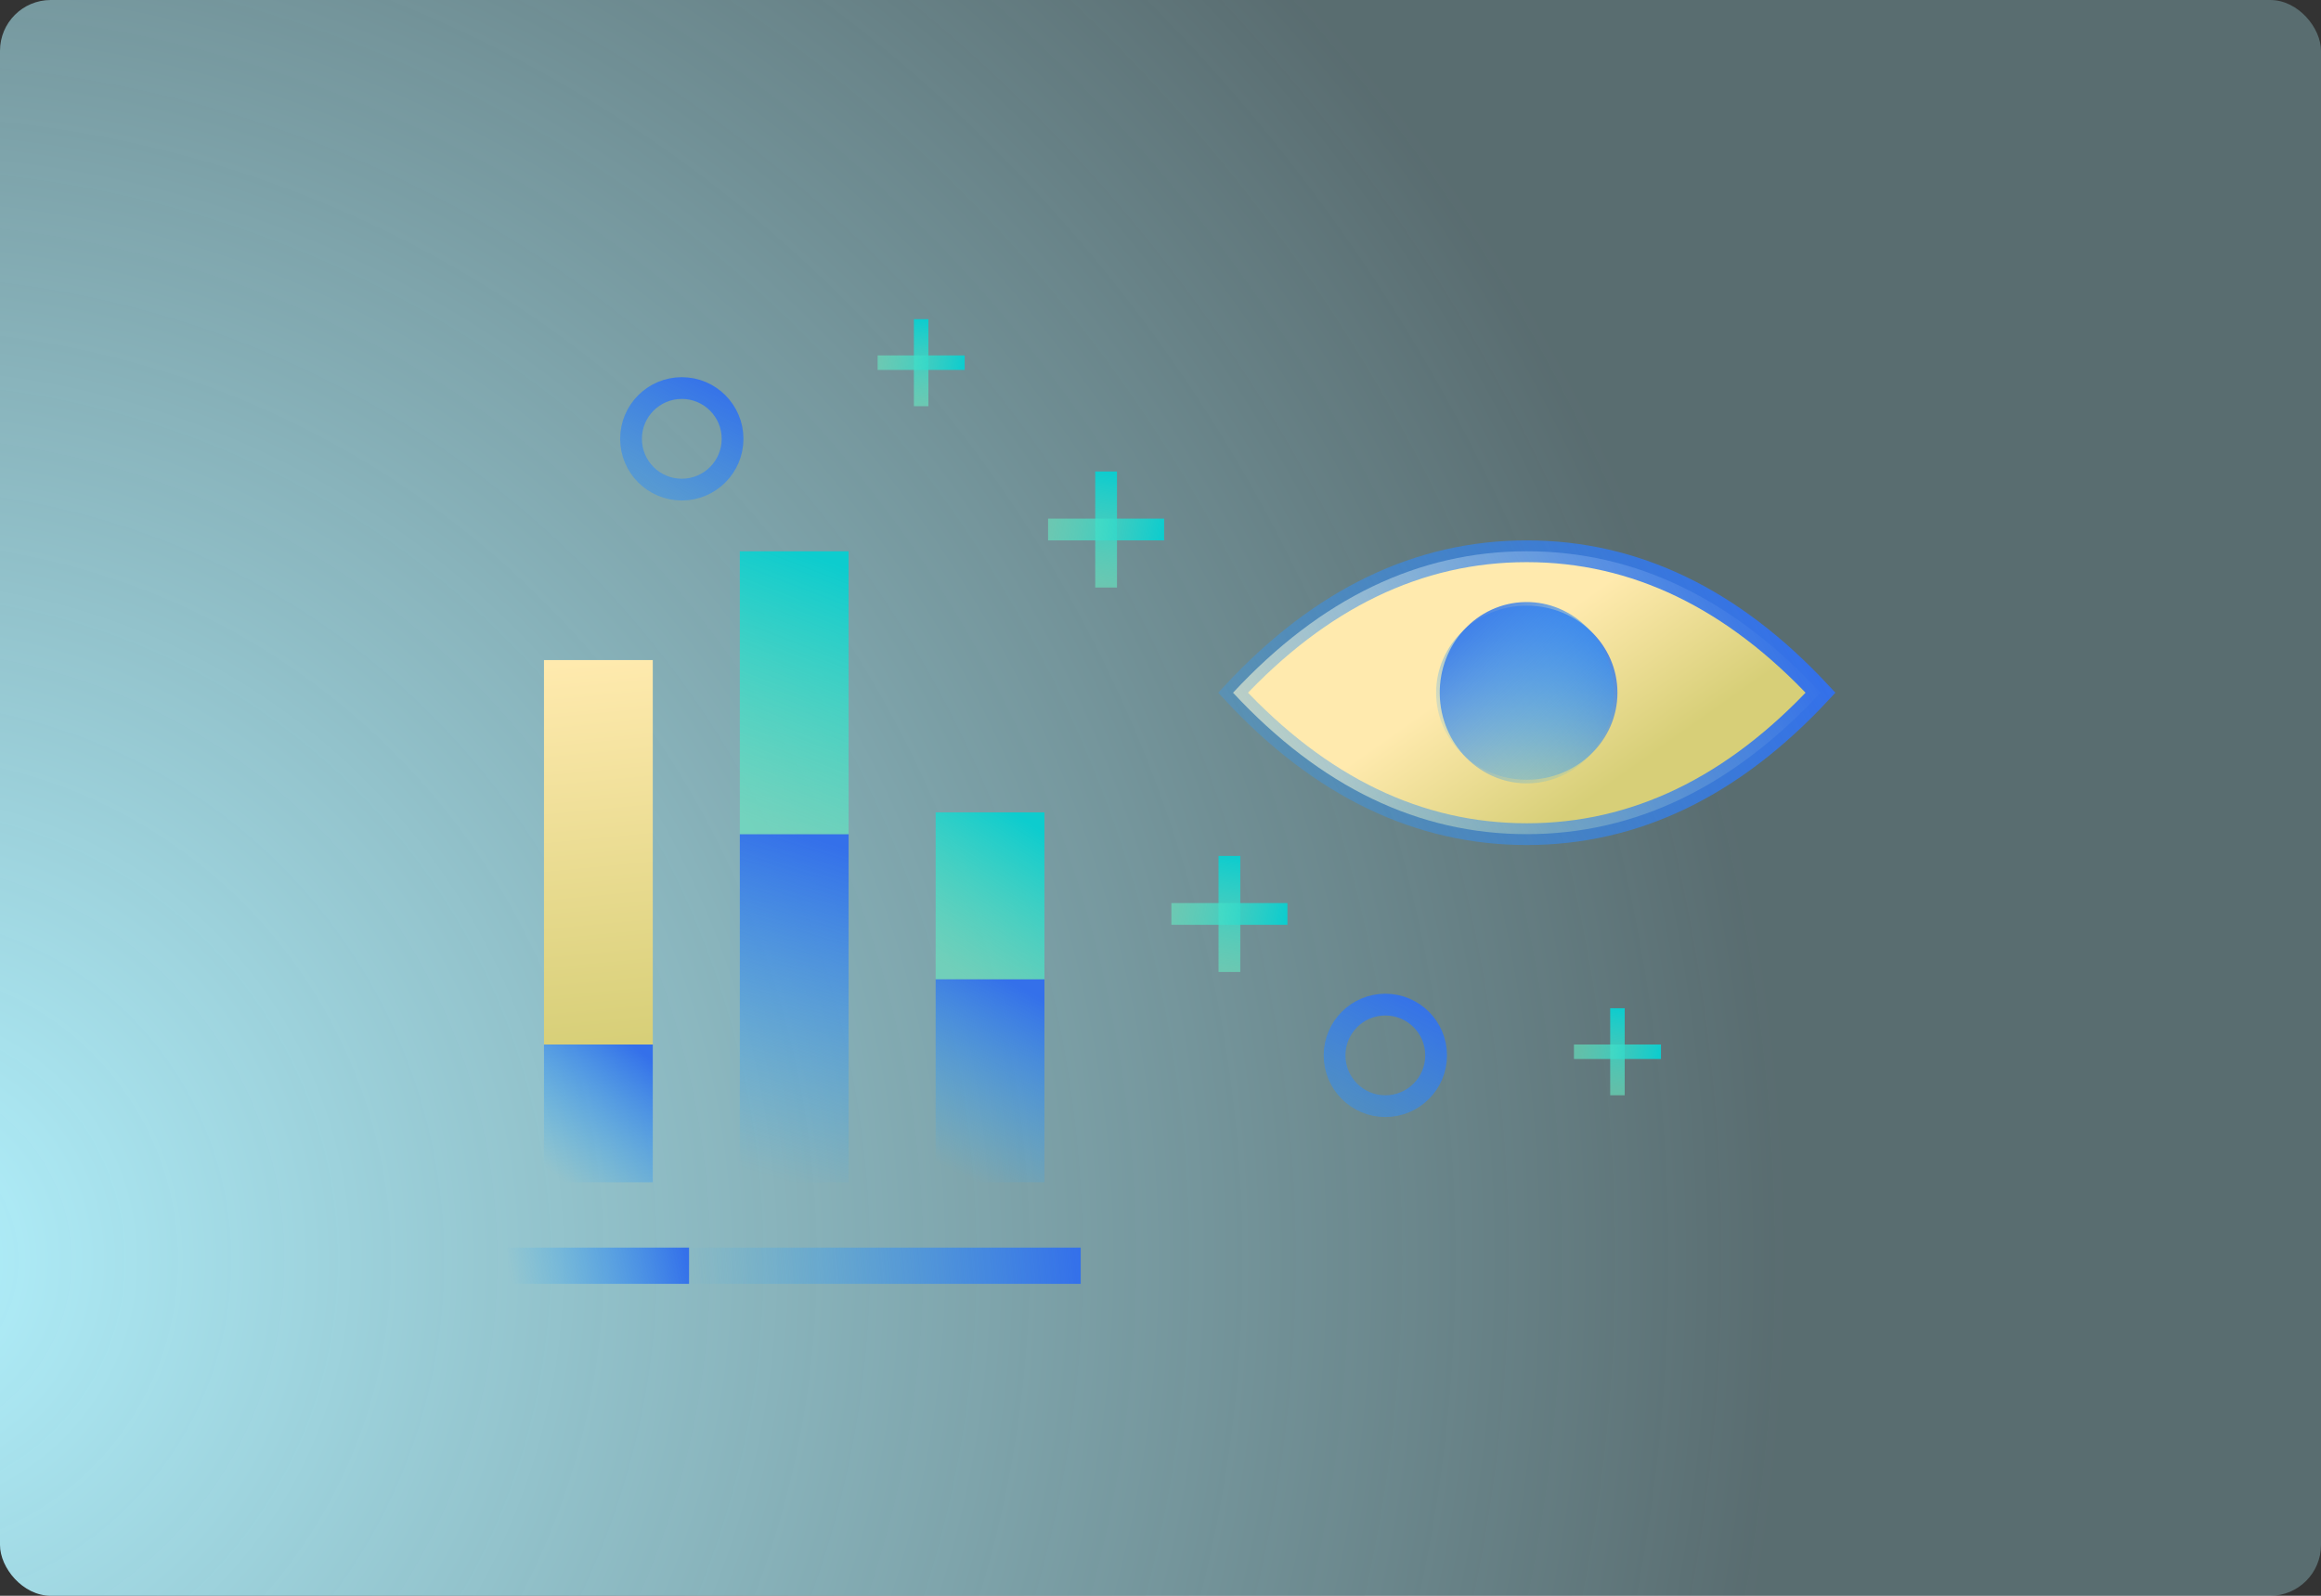 <?xml version="1.0" encoding="UTF-8"?>
<svg width="320px" height="220px" viewBox="0 0 320 220" version="1.1" xmlns="http://www.w3.org/2000/svg" xmlns:xlink="http://www.w3.org/1999/xlink">
    <rect x="0" y="0" width="320" height="220" fill="#333333" stroke="none"/>
    <title>Artboard Copy 8</title>
    <defs>
        <radialGradient cx="-4.81%" cy="78.921%" fx="-4.81%" fy="78.921%" r="118.68%" gradientTransform="translate(-0.048,0.789),scale(0.688,1),rotate(180),translate(0.048,-0.789)" id="radialGradient-1">
            <stop stop-color="#B2F2FE" offset="0%"></stop>
            <stop stop-color="#B2F2FE" stop-opacity="0.3" offset="100%"></stop>
        </radialGradient>
        <linearGradient x1="44.816%" y1="38.409%" x2="78.633%" y2="61.591%" id="linearGradient-2">
            <stop stop-color="#FFEAAE" offset="0%"></stop>
            <stop stop-color="#D7CF78" offset="100%"></stop>
        </linearGradient>
        <linearGradient x1="100%" y1="38.409%" x2="-46.599%" y2="76.073%" id="linearGradient-3">
            <stop stop-color="#3470EA" offset="0%"></stop>
            <stop stop-color="#32B1FE" stop-opacity="0" offset="100%"></stop>
        </linearGradient>
        <linearGradient x1="100%" y1="3.92%" x2="0%" y2="96.08%" id="linearGradient-4">
            <stop stop-color="#3470EA" offset="0%"></stop>
            <stop stop-color="#32B1FE" stop-opacity="0" offset="100%"></stop>
        </linearGradient>
        <linearGradient x1="100%" y1="-7.10542736e-13%" x2="-23.844%" y2="232.97%" id="linearGradient-5">
            <stop stop-color="#3470EA" offset="0%"></stop>
            <stop stop-color="#32B1FE" stop-opacity="0" offset="100%"></stop>
        </linearGradient>
        <linearGradient x1="49.585%" y1="0%" x2="52.293%" y2="100%" id="linearGradient-6">
            <stop stop-color="#FFEAAE" offset="0%"></stop>
            <stop stop-color="#D7CF78" offset="100%"></stop>
        </linearGradient>
        <linearGradient x1="54.883%" y1="-7.10542736e-13%" x2="45.117%" y2="100%" id="linearGradient-7">
            <stop stop-color="#3470EA" offset="0%"></stop>
            <stop stop-color="#32B1FE" stop-opacity="0" offset="100%"></stop>
        </linearGradient>
        <linearGradient x1="100%" y1="49.587%" x2="0%" y2="50.413%" id="linearGradient-8">
            <stop stop-color="#3470EA" offset="0%"></stop>
            <stop stop-color="#32B1FE" stop-opacity="0" offset="100%"></stop>
        </linearGradient>
        <linearGradient x1="100%" y1="48%" x2="0%" y2="52%" id="linearGradient-9">
            <stop stop-color="#3470EA" offset="0%"></stop>
            <stop stop-color="#32B1FE" stop-opacity="0" offset="100%"></stop>
        </linearGradient>
        <linearGradient x1="57.396%" y1="-7.10542736e-13%" x2="42.604%" y2="100%" id="linearGradient-10">
            <stop stop-color="#0DCCCE" offset="0%"></stop>
            <stop stop-color="#68EBC3" stop-opacity="0.6" offset="100%"></stop>
        </linearGradient>
        <linearGradient x1="51.389%" y1="-7.10542736e-13%" x2="48.611%" y2="100%" id="linearGradient-11">
            <stop stop-color="#0DCCCE" offset="0%"></stop>
            <stop stop-color="#68EBC3" stop-opacity="0.6" offset="100%"></stop>
        </linearGradient>
        <linearGradient x1="51.758%" y1="-7.10542736e-13%" x2="48.242%" y2="100%" id="linearGradient-12">
            <stop stop-color="#0DCCCE" offset="0%"></stop>
            <stop stop-color="#68EBC3" stop-opacity="0.6" offset="100%"></stop>
        </linearGradient>
        <linearGradient x1="64.349%" y1="-7.10542736e-13%" x2="35.651%" y2="100%" id="linearGradient-13">
            <stop stop-color="#3470EA" offset="0%"></stop>
            <stop stop-color="#32B1FE" stop-opacity="0" offset="100%"></stop>
        </linearGradient>
        <linearGradient x1="71.267%" y1="-7.10542736e-13%" x2="28.733%" y2="100%" id="linearGradient-14">
            <stop stop-color="#0DCCCE" offset="0%"></stop>
            <stop stop-color="#68EBC3" stop-opacity="0.6" offset="100%"></stop>
        </linearGradient>
        <linearGradient x1="81.163%" y1="-7.10542736e-13%" x2="18.837%" y2="100%" id="linearGradient-15">
            <stop stop-color="#3470EA" offset="0%"></stop>
            <stop stop-color="#32B1FE" stop-opacity="0" offset="100%"></stop>
        </linearGradient>
    </defs>
    <g id="Artboard-Copy-8" stroke="none" stroke-width="1" fill="none" fill-rule="evenodd">
        <rect id="Rectangle" fill="url(#radialGradient-1)" x="0" y="0" width="320" height="220" rx="7"></rect>
        <g id="Group-2" transform="translate(70, 44)">
            <path d="M140.5,71 C155.412,71 168.912,64.5 181,51.5 C168.912,38.5 155.412,32 140.5,32 C125.588,32 112.088,38.5 100,51.5 C112.088,64.5 125.588,71 140.5,71 Z" id="Oval" stroke="url(#linearGradient-3)" stroke-width="3" fill="url(#linearGradient-2)"></path>
            <ellipse id="Oval" fill="url(#linearGradient-4)" cx="140.5" cy="51.5" rx="12.5" ry="12"></ellipse>
            <ellipse id="Oval" fill="url(#linearGradient-4)" transform="translate(140.5, 51.5) rotate(-91) translate(-140.5, -51.5) " cx="140.5" cy="51.5" rx="12.5" ry="12"></ellipse>
            <circle id="Oval" stroke="url(#linearGradient-5)" stroke-width="3" cx="121" cy="101.5" r="7"></circle>
            <circle id="Oval" stroke="url(#linearGradient-5)" stroke-width="3" cx="24" cy="16.5" r="7"></circle>
            <rect id="Rectangle" fill="url(#linearGradient-6)" x="5" y="47" width="15" height="53"></rect>
            <rect id="Rectangle" fill="url(#linearGradient-7)" x="32" y="71" width="15" height="48"></rect>
            <rect id="Rectangle" fill="url(#linearGradient-8)" x="24" y="128" width="55" height="5"></rect>
            <rect id="Rectangle" fill="url(#linearGradient-9)" x="0" y="128" width="25" height="5"></rect>
            <rect id="Rectangle" fill="url(#linearGradient-10)" x="32" y="32" width="15" height="39"></rect>
            <g id="Group" transform="translate(51, 0)" fill="url(#linearGradient-11)">
                <rect id="Rectangle" x="5" y="2.27373675e-13" width="2" height="12"></rect>
                <polygon id="Rectangle" transform="translate(6, 6) rotate(-270) translate(-6, -6) " points="5 2.27373675e-13 7 2.27373675e-13 7 12 5 12"></polygon>
            </g>
            <g id="Group" transform="translate(74, 21)" fill="url(#linearGradient-12)">
                <rect id="Rectangle" x="7" y="2.27373675e-13" width="3" height="16"></rect>
                <rect id="Rectangle" transform="translate(8.5, 8) rotate(-270) translate(-8.5, -8) " x="7" y="0" width="3" height="16"></rect>
            </g>
            <g id="Group" transform="translate(147, 95)" fill="url(#linearGradient-11)">
                <rect id="Rectangle" x="5" y="2.27373675e-13" width="2" height="12"></rect>
                <rect id="Rectangle" transform="translate(6, 6) rotate(-270) translate(-6, -6) " x="5" y="2.27373675e-13" width="2" height="12"></rect>
            </g>
            <g id="Group" transform="translate(91, 74)" fill="url(#linearGradient-12)">
                <rect id="Rectangle" x="7" y="2.27373675e-13" width="3" height="16"></rect>
                <rect id="Rectangle" transform="translate(8.5, 8) rotate(-270) translate(-8.5, -8) " x="7" y="0" width="3" height="16"></rect>
            </g>
            <rect id="Rectangle" fill="url(#linearGradient-13)" x="59" y="91" width="15" height="28"></rect>
            <rect id="Rectangle" fill="url(#linearGradient-14)" x="59" y="68" width="15" height="23"></rect>
            <rect id="Rectangle" fill="url(#linearGradient-15)" x="5" y="100" width="15" height="19"></rect>
        </g>
    </g>
</svg>